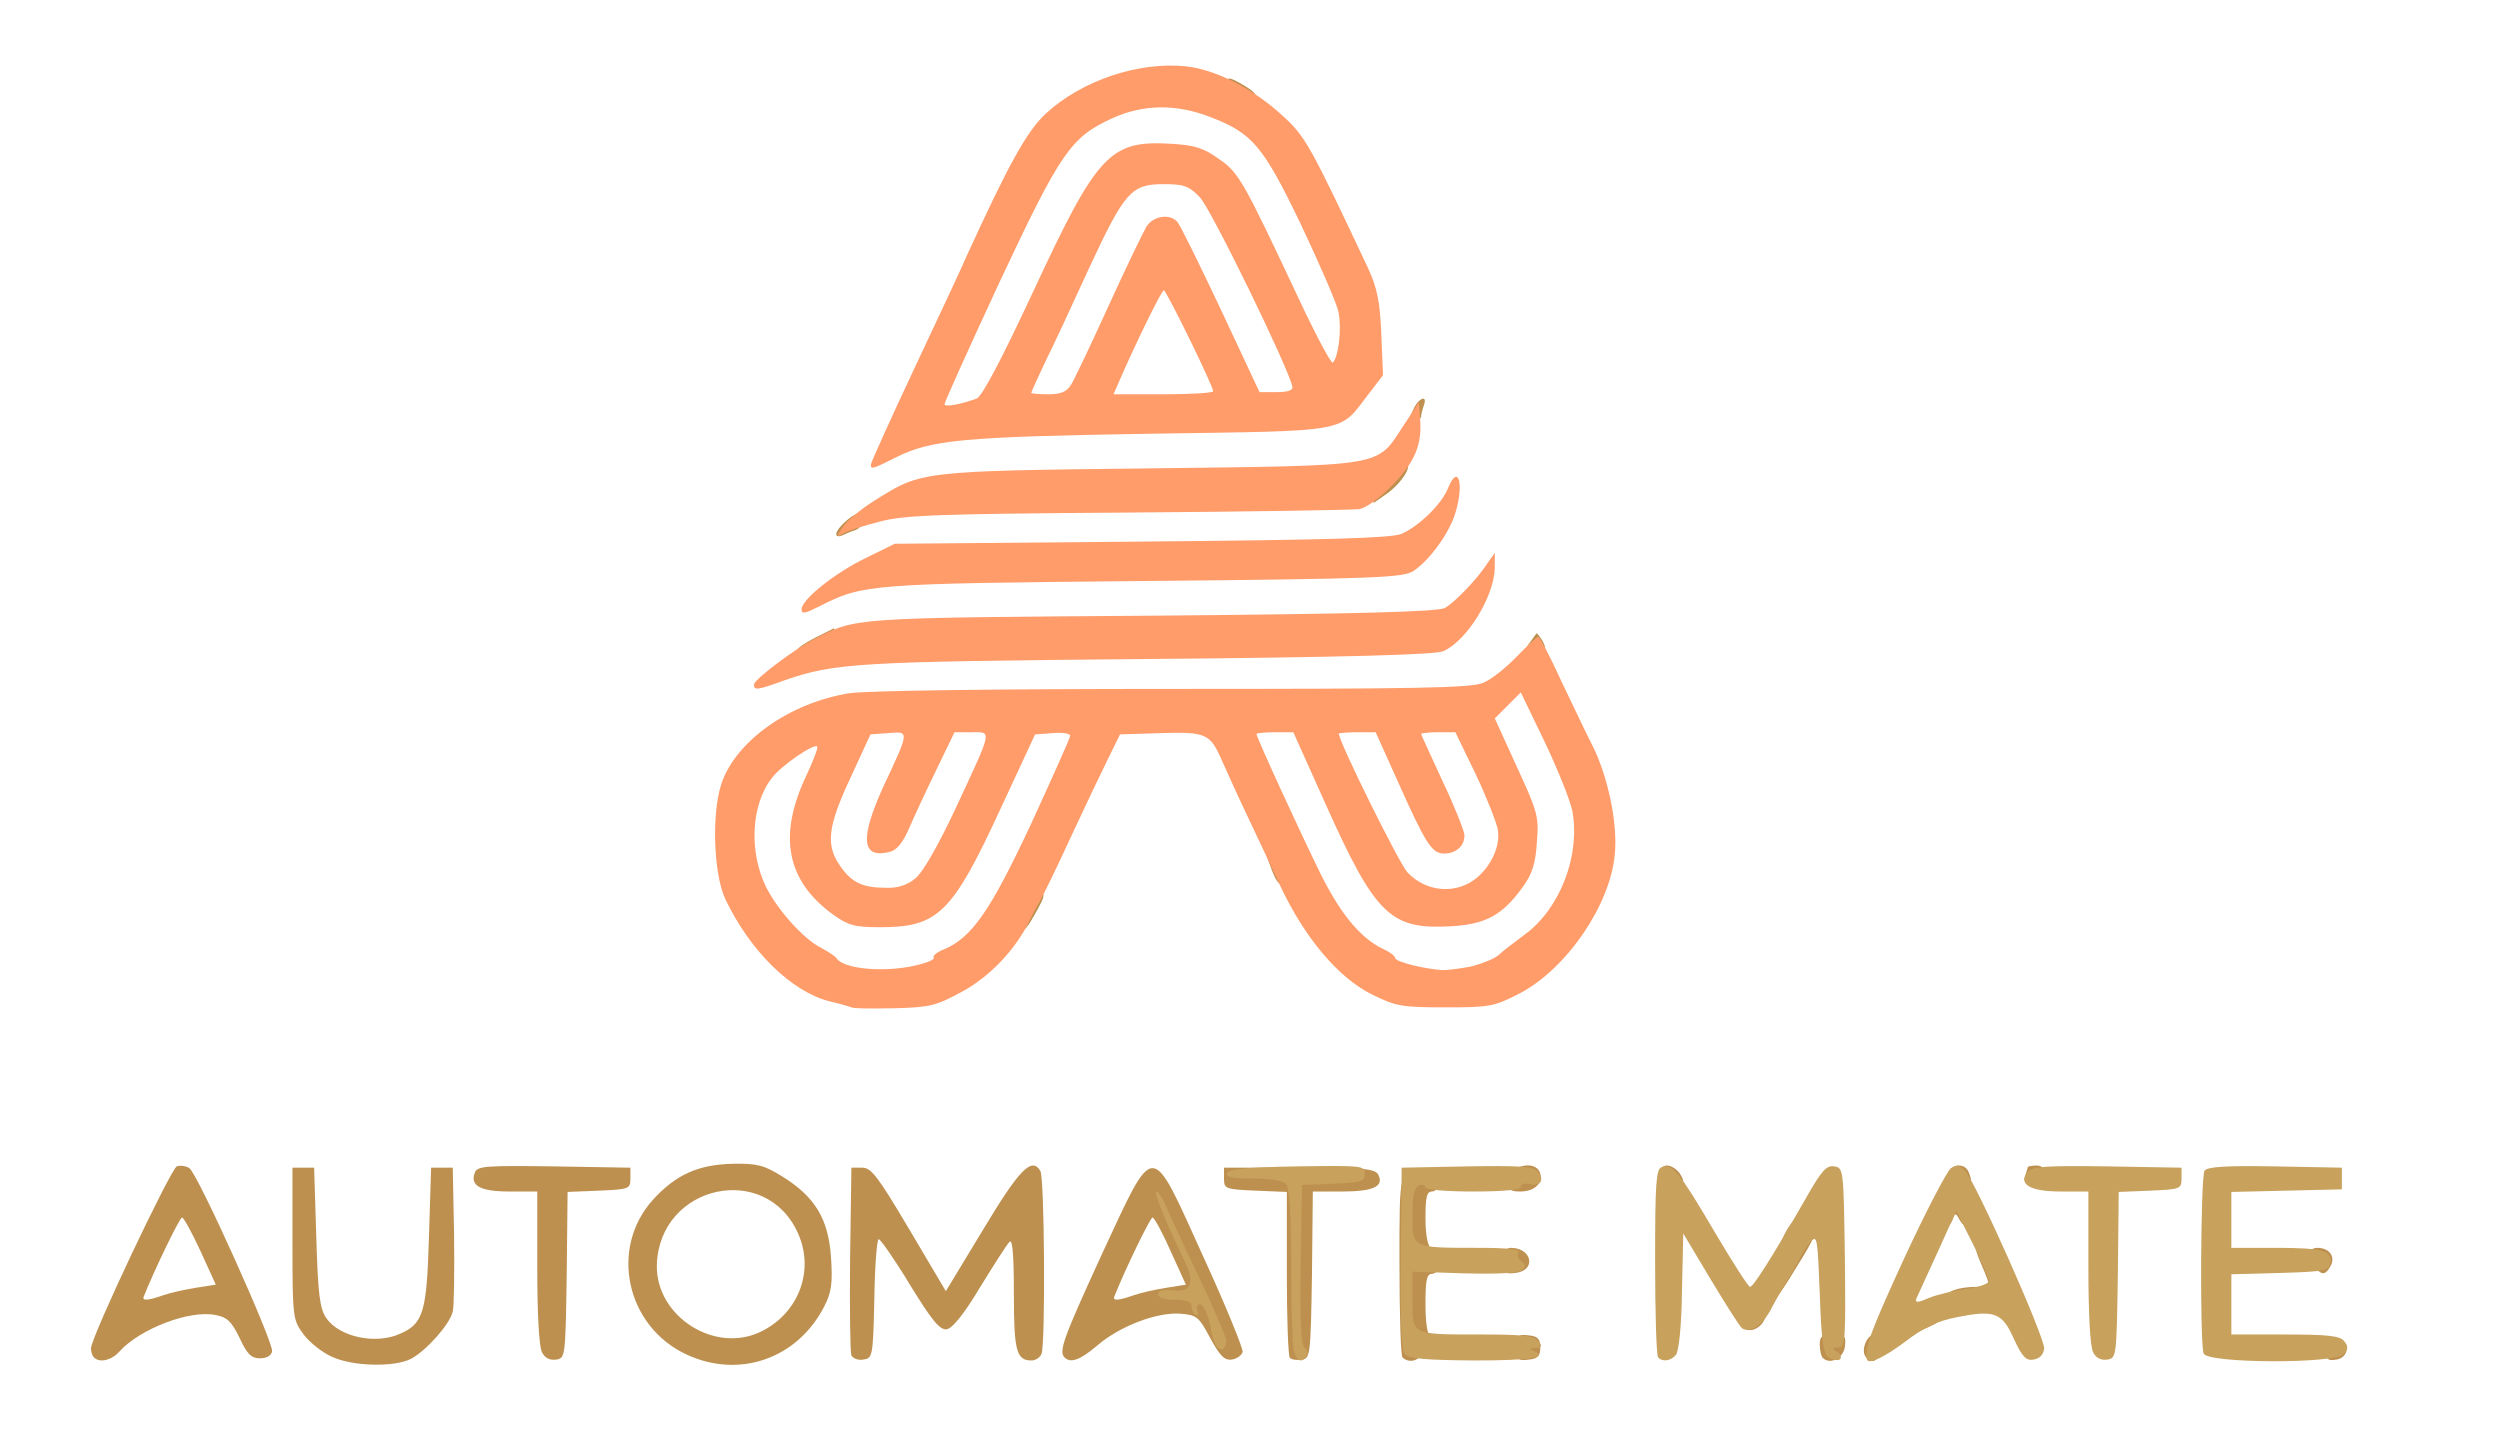 <?xml version="1.0" encoding="UTF-8" standalone="yes"?>
<svg version="1.0" xmlns="http://www.w3.org/2000/svg" width="577px" height="330px" viewBox="0 0 577 330" preserveAspectRatio="xMidYMid meet">
  <g fill="#be904f">
    <path d="M76.5 313.1 c-2.2 -1 -5.1 -3.3 -6.5 -5.2 -2.4 -3.3 -2.5 -3.8 -2.5 -20.9 l0 -17.5 2.5 0 2.5 0 0.5 16 c0.4 13.3 0.8 16.5 2.3 18.7 3 4.4 11.5 6.2 17.1 3.6 5.3 -2.3 6.1 -5 6.6 -22.3 l0.5 -16 2.5 0 2.5 0 0.3 15.5 c0.1 8.5 0 16.5 -0.3 17.7 -0.7 3 -6.1 9 -9.6 10.9 -3.9 2 -13.5 1.8 -18.4 -0.5z"/>
    <path d="M158.4 312.6 c-13.9 -6.5 -17.8 -24.5 -7.7 -35.7 5.3 -5.8 10.4 -8.1 18.4 -8.3 5.7 -0.1 7.2 0.3 11.4 2.9 7.6 4.7 10.7 9.8 11.3 18.7 0.4 6.1 0.1 8.1 -1.6 11.4 -6.2 12 -19.6 16.7 -31.8 11z m17.5 -5.4 c8.5 -4.3 12.1 -14 8.3 -22.5 -7.4 -16.7 -32 -11.3 -32.6 7.2 -0.3 12 13.6 20.8 24.3 15.3z"/>
    <path d="M21.7 313.3 c-0.4 -0.3 -0.7 -1.3 -0.7 -2.1 0 -2.6 18.4 -41.4 19.8 -42 0.8 -0.3 2.1 -0.1 2.9 0.4 1.9 1.2 19.5 40.3 19.1 42.3 -0.2 1 -1.3 1.6 -2.8 1.6 -2 0 -3 -1 -4.7 -4.7 -1.9 -3.9 -2.9 -4.8 -5.6 -5.3 -6 -1.2 -17.4 3.2 -22.1 8.4 -1.9 2.1 -4.6 2.7 -5.9 1.4z m16.1 -14.4 c1.7 -0.6 5.1 -1.3 7.5 -1.7 l4.5 -0.7 -3.5 -7.7 c-2 -4.3 -3.9 -7.8 -4.3 -7.8 -0.5 0 -6.3 11.9 -8.8 18.2 -0.5 1.1 0.9 1 4.6 -0.3z"/>
    <path d="M125.1 312.1 c-0.7 -1.2 -1.1 -9 -1.1 -19.5 l0 -17.6 -6.4 0 c-6.7 0 -9.2 -1.3 -8 -4.4 0.6 -1.5 2.6 -1.6 18.3 -1.4 l17.6 0.3 0 2.5 c0 2.4 -0.3 2.5 -7.2 2.8 l-7.3 0.3 -0.2 19.2 c-0.3 18.9 -0.3 19.2 -2.5 19.5 -1.4 0.2 -2.6 -0.4 -3.2 -1.7z"/>
    <path d="M196.5 312.8 c-0.3 -0.7 -0.4 -10.8 -0.3 -22.3 l0.3 -21 2.5 0 c2.1 0 3.6 2 10.9 14.3 l8.4 14.2 8.6 -14.2 c8.4 -14 11.2 -16.8 13.2 -13.6 1 1.5 1.2 39.8 0.3 42.2 -0.3 0.9 -1.4 1.6 -2.3 1.6 -3.5 0 -4.1 -2.1 -4.1 -15.4 0 -8.9 -0.3 -12.7 -1 -12 -0.6 0.6 -3.6 5.3 -6.8 10.5 -3.7 6.2 -6.4 9.5 -7.7 9.7 -1.6 0.2 -3.4 -2 -8.5 -10.3 -3.5 -5.8 -6.8 -10.5 -7.2 -10.5 -0.4 0 -0.9 6.2 -1 13.8 -0.3 13.4 -0.4 13.7 -2.6 14 -1.2 0.2 -2.4 -0.3 -2.7 -1z"/>
    <path d="M245.7 313.3 c-1.4 -1.4 -0.3 -4.4 8.6 -23.8 12.4 -26.6 11.1 -26.6 23.4 0.5 5.2 11.3 9.2 21.2 9.1 22 -0.2 0.8 -1.3 1.6 -2.5 1.8 -1.7 0.2 -2.7 -0.8 -5 -5 -2.6 -4.9 -3.1 -5.3 -6.9 -5.6 -5.4 -0.4 -14 2.9 -19.1 7.3 -4 3.4 -6.2 4.2 -7.6 2.8z m16.1 -14.4 c1.7 -0.6 5 -1.3 7.5 -1.7 l4.4 -0.7 -3.5 -7.7 c-1.9 -4.3 -3.8 -7.8 -4.2 -7.8 -0.5 0 -6.3 11.9 -8.8 18.2 -0.5 1.1 0.9 1 4.6 -0.3z"/>
    <path d="M297.7 313.4 c-0.4 -0.4 -0.7 -9.2 -0.7 -19.5 l0 -18.8 -7.2 -0.3 c-7 -0.3 -7.3 -0.4 -7.3 -2.8 l0 -2.5 17.3 0 c14.9 0 17.5 0.2 18.3 1.6 1.4 2.7 -1.1 3.9 -8.3 3.9 l-6.8 0 -0.2 19.3 c-0.3 18.5 -0.4 19.2 -2.3 19.5 -1.2 0.2 -2.4 0 -2.8 -0.4z"/>
    <path d="M323.7 313.3 c-0.4 -0.3 -0.7 -10 -0.7 -21.4 0 -22.6 -0.2 -21.9 6.1 -21.9 2.4 0 2.9 0.4 2.9 2.5 0 1.6 -0.6 2.5 -1.5 2.5 -1.2 0 -1.5 1.3 -1.5 6.1 0 4 0.5 6.5 1.5 7.5 0.8 0.9 1.5 2.4 1.5 3.5 0 1 -0.7 1.9 -1.5 1.9 -1.2 0 -1.5 1.4 -1.5 7 0 4 0.4 7 1 7 0.6 0 1 0.5 1 1 0 0.6 -0.7 1 -1.5 1 -0.8 0 -1.5 0.9 -1.5 2 0 2 -2.8 2.8 -4.3 1.3z"/>
    <path d="M350 311 c0 -2.8 0.3 -3.1 2.8 -2.8 2.1 0.2 2.7 0.8 2.7 2.8 0 2 -0.6 2.6 -2.7 2.8 -2.5 0.3 -2.8 0 -2.8 -2.8z"/>
    <path d="M420.7 313.4 c-0.4 -0.4 -0.7 -1.8 -0.7 -3.1 0 -1.9 0.5 -2.3 3.1 -2.3 2.7 0 3 0.3 2.7 2.8 -0.3 2.6 -3.4 4.3 -5.1 2.6z"/>
    <path d="M430.5 313 c-1 -1.6 0.5 -5 2.1 -5 0.9 0 1.4 1.1 1.4 3 0 3 -2.1 4.2 -3.5 2z"/>
    <path d="M537.2 311.8 c0.2 -1.5 1 -2.3 2.3 -2.3 3 0 2.7 3.9 -0.3 4.3 -2 0.3 -2.3 0 -2 -2z"/>
    <path d="M442 304.9 c0 -2.6 0.3 -2.9 3.5 -2.9 4.5 0 4.5 2 0 4.1 l-3.5 1.6 0 -2.8z"/>
    <path d="M402 305 c0 -1.6 0.7 -2 3 -2 2.8 0 3 0.2 2 2 -0.6 1.1 -2 2 -3 2 -1.3 0 -2 -0.7 -2 -2z"/>
    <path d="M407 298.5 c0 -1.9 0.6 -3.7 1.5 -4.2 0.7 -0.5 1.6 -2.4 1.8 -4.4 0.6 -5.4 5.7 -12 5.7 -7.4 0 0.8 0.9 1.5 1.9 1.5 1.7 0 1.2 1.3 -3.6 9 -3 5 -5.9 9 -6.4 9 -0.5 0 -0.9 -1.6 -0.9 -3.5z"/>
    <path d="M449 299.6 c0 -1.5 3 -2.6 7.3 -2.6 3.2 0 3.2 0 1.2 -4.7 -1.9 -4.5 -1.9 -4.3 0.9 -4.3 2.7 0 3.6 1.6 3.6 6.6 0 3 -0.3 3.4 -2.5 3.4 -1.6 0 -2.5 0.6 -2.5 1.5 0 1.1 -1.1 1.5 -4 1.5 -2.7 0 -4 -0.4 -4 -1.4z"/>
    <path d="M347 291.1 c0 -2.3 0.5 -3.1 1.8 -3.1 4.9 0.1 5.8 5.3 0.9 5.8 -2.4 0.3 -2.7 0 -2.7 -2.7z"/>
    <path d="M534.3 292.5 c-1.9 -2.1 -1.6 -4.5 0.5 -4.5 2.8 0 4.3 2 3.1 4.2 -1.2 2.1 -2 2.2 -3.6 0.3z"/>
    <path d="M448 279.5 c0 -3.3 0.2 -3.5 3.5 -3.5 3.3 0 3.5 0.2 3.5 3.5 0 3.7 -1.3 4.6 -2.8 1.9 -0.8 -1.5 -1 -1.5 -1.5 0 -1.1 2.8 -2.7 1.7 -2.7 -1.9z"/>
    <path d="M348 272.6 c0 -3.4 6.2 -5.1 7.4 -2 0.9 2.4 -1.2 4.4 -4.5 4.4 -2.4 0 -2.9 -0.4 -2.9 -2.4z"/>
    <path d="M383 271 c0 -1.2 0.7 -2 1.8 -2 0.9 0 2.3 0.9 3 2 1.1 1.8 1 2 -1.8 2 -2.3 0 -3 -0.4 -3 -2z"/>
    <path d="M450 271 c0 -2.4 3.5 -2.8 4.4 -0.4 0.9 2.3 0.8 2.4 -1.9 2.4 -1.8 0 -2.5 -0.5 -2.5 -2z"/>
    <path d="M467.4 271.4 c0.3 -0.9 0.6 -1.8 0.6 -2 0 -0.2 0.9 -0.4 2 -0.4 1.3 0 2 0.7 2 2 0 1.5 -0.7 2 -2.6 2 -2 0 -2.5 -0.4 -2 -1.6z"/>
    <path d="M235.2 210.8 c0.3 -3.9 0.6 -4.3 3.1 -4.6 3.3 -0.4 3.3 -0.1 0.5 4.9 -2.8 5.1 -4 4.9 -3.6 -0.3z"/>
    <path d="M294.6 203.1 c-0.3 -0.4 -1 -2 -1.5 -3.5 -1 -2.4 -0.8 -2.6 1.4 -2.6 2.2 0 2.5 0.4 2.5 3.5 0 3.3 -1.2 4.6 -2.4 2.6z"/>
    <path d="M184 150.1 c0 -0.5 1.9 -1.8 4.3 -3 l4.2 -2.1 0.3 2.1 c0.2 1.2 -0.2 2.6 -1 3 -1.7 1.2 -7.8 1.1 -7.8 0z"/>
    <path d="M353.1 148.3 c0.7 -1 1.4 -2 1.5 -2.1 0.1 -0.2 0.7 0.6 1.4 1.7 1 1.9 0.8 2.1 -1.6 2.1 -2.4 0 -2.5 -0.2 -1.3 -1.7z"/>
    <path d="M193 123.3 c0 -1.5 4.6 -5.4 5.3 -4.6 1.3 1.2 0.7 3.1 -1 3.7 -1 0.3 -2.4 0.9 -3 1.2 -0.7 0.3 -1.3 0.2 -1.3 -0.3z"/>
    <path d="M317 113.2 c0 -3.3 2.7 -6.2 5.8 -6.2 1.2 0 2.2 0.3 2.2 0.6 0 1.5 -2.3 4.5 -5 6.4 l-3 2.1 0 -2.9z"/>
    <path d="M326.2 94.5 c1.2 -2.7 3.4 -3.5 2.4 -0.9 -0.3 0.9 -0.6 2 -0.6 2.5 0 0.5 -0.7 0.9 -1.5 0.9 -1.2 0 -1.3 -0.4 -0.3 -2.5z"/>
    <path d="M283 20.5 c0 -3 0.3 -3 4.1 -0.8 3.8 2.3 3.7 3.3 -0.6 3.3 -3.1 0 -3.5 -0.3 -3.5 -2.5z"/>
  </g>
  <g fill="#c8a15d">
    <path d="M298.6 311.8 c-0.3 -1.3 -0.6 -10.2 -0.6 -19.9 0 -12.3 -0.4 -17.9 -1.2 -18.7 -0.7 -0.7 -4 -1.2 -7.6 -1.2 -4.6 0 -6.3 -0.3 -6 -1.2 0.4 -1 4.7 -1.4 16.1 -1.6 15.1 -0.2 15.7 -0.2 15.7 1.7 0 1.8 -0.8 2 -7.2 2.3 l-7.3 0.3 -0.3 18.4 c-0.2 13.1 0.1 18.7 0.9 19.2 0.6 0.4 0.8 1.2 0.5 1.8 -1.1 1.8 -2.3 1.3 -3 -1.1z"/>
    <path d="M324.3 312.6 c-0.9 -1 -1.1 -7.3 -1 -22.2 l0.2 -20.9 15.1 -0.3 c12.4 -0.2 15.3 0 16.3 1.2 1.7 2 0.6 3.5 -1.9 2.9 -1.1 -0.3 -2 0 -2 0.6 0 0.7 -3.6 1.1 -11 1.1 -6.4 0 -11 -0.4 -11 -1 0 -0.5 -0.7 -0.7 -1.5 -0.4 -1.1 0.5 -1.5 2.2 -1.5 6.9 0 7.5 -0.2 7.5 14.8 7.5 7.3 0 10.1 0.3 9.6 1.1 -0.3 0.6 0 1.5 0.7 2 1 0.6 1.1 1.1 0.2 2 -0.7 0.7 -5 1 -13.2 0.8 l-12.1 -0.4 0 6.6 c0 8.1 -0.4 7.9 16.1 7.9 9.1 0 11.9 0.3 12.9 1.5 1 1.2 0.9 1.5 -0.6 1.6 -1.1 0 -1.4 0.3 -0.6 0.6 3.9 1.6 -0.4 2.3 -13.5 2.3 -11.2 -0.1 -15.1 -0.4 -16 -1.4z"/>
    <path d="M382.7 313.3 c-0.4 -0.3 -0.7 -10.2 -0.7 -22 0 -18.1 0.2 -21.5 1.5 -21.9 2.4 -1 4 0.9 12.1 14.7 4.2 7.1 7.9 12.9 8.3 12.9 0.8 0 5.2 -7 13.1 -20.8 3.4 -6 4.6 -7.3 6.3 -7 2.2 0.3 2.2 0.6 2.5 21.1 0.2 19.2 0.1 20.7 -1.5 20.7 -1.5 0 -1.6 0.2 -0.3 1 0.8 0.5 1.1 1.2 0.7 1.7 -0.4 0.4 -1.6 0.2 -2.5 -0.3 -1.4 -0.9 -1.8 -3.4 -2.2 -14.9 -0.5 -12.7 -0.6 -13.6 -2.1 -11.9 -0.9 1.1 -1.9 2.6 -2.3 3.4 -0.3 0.8 -1.5 2.9 -2.5 4.5 -1.1 1.7 -2.9 4.9 -4.1 7.2 -2 4 -4.9 6.1 -6.9 4.9 -0.5 -0.3 -3.7 -5.4 -7.2 -11.2 l-6.4 -10.7 -0.3 13.3 c-0.1 7.8 -0.7 13.9 -1.4 14.7 -1.1 1.4 -3.1 1.7 -4.1 0.6z"/>
    <path d="M430.9 313.8 c-0.7 -2.4 0.8 -6.4 8.5 -23.2 5.1 -11 10 -20.4 10.9 -21 1.2 -0.8 2 -0.7 3.1 0.4 2.5 2.5 18.7 39 18.4 41.3 -0.2 1.4 -1.1 2.3 -2.5 2.5 -1.7 0.3 -2.6 -0.7 -4.5 -4.8 -2.7 -6.1 -4.5 -6.7 -13.1 -5 -4.6 0.9 -7.6 2.3 -11.9 5.6 -4.8 3.6 -8.5 5.4 -8.9 4.2z m22.9 -16.3 c2.8 -0.4 5.2 -1.2 5.2 -1.8 0 -0.7 -1.7 -4.6 -3.7 -8.7 l-3.8 -7.5 -4.3 9.5 c-2.4 5.2 -4.6 10.1 -4.9 10.7 -0.4 1 0.3 1 2.8 -0.1 1.9 -0.8 5.8 -1.7 8.7 -2.1z"/>
    <path d="M483.1 312.1 c-0.7 -1.2 -1.1 -9 -1.1 -19.5 l0 -17.6 -6.4 0 c-7.1 0 -9.9 -1.7 -7.6 -4.5 1.1 -1.3 4.1 -1.5 18.4 -1.3 l17.1 0.3 0 2.5 c0 2.4 -0.3 2.5 -7.2 2.8 l-7.3 0.3 -0.2 19.2 c-0.3 18.9 -0.3 19.2 -2.5 19.5 -1.4 0.2 -2.6 -0.4 -3.2 -1.7z"/>
    <path d="M508.6 312.4 c-0.9 -2.4 -0.7 -40.7 0.2 -42.2 0.7 -0.9 4.6 -1.2 16.3 -1 l15.4 0.3 0 2.5 0 2.5 -12.7 0.3 -12.8 0.3 0 6.4 0 6.5 10.3 0 c10.9 0 13.1 0.7 12.5 3.6 -0.3 1.7 -1.5 1.9 -11.6 2.2 l-11.2 0.3 0 6.9 0 7 12.4 0 c9.8 0 12.6 0.3 13.6 1.5 1 1.2 1 1.8 0 3 -1.9 2.3 -31.5 2.2 -32.4 -0.1z"/>
    <path d="M280.5 310.2 c-0.4 -0.9 -0.9 -2.4 -1 -3.2 -0.4 -3.1 -1.7 -6 -2.7 -6 -0.5 0 -0.7 0.7 -0.4 1.6 0.3 0.8 0.2 1.2 -0.4 0.9 -0.6 -0.3 -1 -1.3 -1 -2.1 0 -1 -1.2 -1.4 -3.8 -1.4 -2.5 0 -3.9 -0.5 -3.9 -1.3 0 -0.8 1.1 -1.1 3.4 -0.9 4.1 0.5 5.1 -1.5 3 -6.1 -5 -10.4 -7.5 -16.7 -6.8 -16.7 0.5 0 1.4 1.5 2.2 3.3 0.7 1.7 4.1 9.2 7.6 16.4 3.5 7.3 6.3 13.9 6.3 14.7 0 2.3 -1.7 2.8 -2.5 0.8z"/>
  </g>
  <g fill="#ff9c6a">
    <path d="M196.5 232.5 c-0.5 -0.2 -2.8 -0.9 -5.1 -1.4 -8.8 -2.3 -18.3 -11.6 -24 -23.6 -2.7 -5.7 -3.2 -19.7 -0.9 -26.6 3.3 -9.9 15.8 -18.7 29.5 -20.9 3.9 -0.6 33.3 -1 74.8 -1 55.9 0 68.8 -0.2 71.5 -1.4 1.8 -0.7 5.2 -3.4 7.7 -6 2.4 -2.5 4.7 -4.6 5 -4.6 0.4 0 2.8 4.6 5.4 10.3 2.7 5.6 5.8 12.2 7.1 14.7 3.6 7.1 5.9 18.1 5.2 25.1 -1 11.7 -11.1 26.5 -22 32.2 -5.9 3 -6.7 3.2 -17.2 3.2 -10.2 0 -11.4 -0.3 -16.9 -3 -7.8 -3.9 -15.5 -13.1 -21.1 -25 -2.3 -4.9 -5.9 -12.6 -8 -17 -2.1 -4.4 -4.5 -9.8 -5.5 -12 -2.7 -6.2 -3.6 -6.6 -14.1 -6.3 l-9.4 0.3 -2.7 5.5 c-1.5 3 -5.5 11.4 -8.8 18.5 -3.3 7.2 -6.5 13.7 -7 14.5 -0.5 0.8 -1.6 2.9 -2.4 4.5 -3.1 6.5 -9.1 12.9 -15.6 16.4 -5.9 3.2 -7.3 3.6 -15.5 3.8 -4.9 0.1 -9.4 0.1 -10 -0.2z m14.5 -9.6 c2.7 -0.6 4.8 -1.4 4.5 -1.9 -0.3 -0.4 0.8 -1.3 2.4 -1.9 6.4 -2.7 10.7 -8.9 20.1 -29 4.9 -10.7 9 -19.8 9 -20.3 0 -0.5 -1.8 -0.8 -4 -0.6 l-4.1 0.3 -7.9 17 c-11.2 24.3 -14.5 27.5 -27.8 27.5 -6 0 -7.4 -0.4 -10.9 -2.9 -10.8 -7.8 -12.8 -18.2 -6.2 -32.1 1.6 -3.4 2.8 -6.5 2.5 -6.7 -0.7 -0.8 -8.3 4.4 -10.4 7.2 -4.9 6.2 -5.4 17.2 -1.3 25.4 2.8 5.4 8.6 11.8 12.5 13.8 1.7 0.9 3.4 2 3.7 2.5 1.6 2.4 10.6 3.3 17.9 1.7z m128.8 0.1 c2.3 -0.6 5 -1.7 6 -2.5 0.9 -0.9 3.7 -3 6.1 -4.8 8.1 -5.9 12.9 -18.2 11 -28.5 -0.5 -2.5 -3.4 -9.7 -6.4 -16 l-5.5 -11.4 -3 3 -3 3 5.1 11.2 c4.9 10.6 5.1 11.6 4.6 17.5 -0.3 4.9 -1.1 7.3 -3.3 10.3 -4.7 6.5 -8.6 8.6 -16.9 9 -13.6 0.7 -17.1 -2.7 -28.5 -28.1 l-7.5 -16.7 -4.2 0 c-2.4 0 -4.3 0.2 -4.3 0.4 0 0.8 10.4 23.4 15 32.7 4.7 9.3 9.3 14.7 14.6 17.1 1.3 0.6 2.4 1.5 2.4 1.9 0 0.9 7.1 2.6 11 2.8 1.4 0 4.4 -0.4 6.8 -0.9z m1.4 -20.7 c3.2 -2.9 5.1 -7.3 4.5 -10.8 -0.3 -1.7 -2.6 -7.5 -5.1 -12.8 l-4.7 -9.7 -3.9 0 c-2.2 0 -4 0.2 -4 0.4 0 0.2 2.3 5.1 5 11 2.8 5.9 5 11.5 5 12.4 0 2.5 -2 4.2 -4.7 4.2 -2.8 0 -4.2 -2.1 -10.8 -16.9 l-5 -11.1 -4.2 0 c-2.4 0 -4.3 0.2 -4.3 0.3 0 1.9 13.9 29.9 15.8 32 4.5 4.8 11.7 5.2 16.4 1z m-129.9 0.4 c1.7 -1.4 5.1 -7.3 9.2 -16 8.7 -18.7 8.5 -17.7 3.7 -17.7 l-3.9 0 -4.1 8.5 c-2.3 4.7 -5.1 10.7 -6.3 13.5 -1.5 3.5 -2.9 5.2 -4.5 5.6 -6.6 1.7 -7 -3 -1.5 -15.1 6.1 -13 6 -12.7 1.1 -12.3 l-4.1 0.3 -4.6 10 c-5.3 11.3 -5.8 15.6 -2.3 20.5 2.6 3.7 5.1 4.9 10.5 4.9 2.7 0.1 4.9 -0.6 6.8 -2.2z"/>
    <path d="M174 158 c0 -1.1 9.2 -8.1 13.9 -10.5 9.8 -5 8.4 -4.9 78.1 -5.4 47.2 -0.4 66.1 -0.9 67.5 -1.8 2.3 -1.3 7.5 -6.7 9.8 -10.3 l1.7 -2.4 0 3.4 c-0.1 6.6 -6.4 16.9 -11.9 19.3 -1.8 0.8 -22 1.4 -68.1 1.8 -67.5 0.6 -72.2 0.9 -83.9 4.9 -6.3 2.3 -7.1 2.4 -7.1 1z"/>
    <path d="M185 140.6 c0 -2.2 7.7 -8.4 15 -11.9 l6.5 -3.2 57 -0.5 c43.6 -0.4 57.7 -0.8 60 -1.8 3.9 -1.7 9.1 -6.7 10.6 -10.3 2.6 -6.5 4 -0.8 1.5 6.4 -1.7 4.6 -5.9 10.2 -9.4 12.5 -2.4 1.5 -8 1.8 -62.2 2.3 -63.7 0.6 -64.8 0.7 -75 5.9 -3.2 1.6 -4 1.8 -4 0.6z"/>
    <path d="M194.6 121.5 c0.9 -1.3 4.2 -4.1 7.3 -6 10.8 -6.8 10.5 -6.8 63.6 -7.4 54.9 -0.7 52.1 -0.2 58.5 -10 l3.5 -5.3 0.3 4.5 c0.2 3.1 -0.3 5.9 -1.7 8.5 -2.3 4.5 -9.1 10.9 -12.3 11.7 -1.3 0.2 -25.2 0.6 -53.3 0.8 -44.3 0.3 -51.9 0.6 -57.5 2.1 -3.6 0.9 -7.3 2.1 -8.3 2.7 -1.7 0.9 -1.7 0.8 -0.1 -1.6z"/>
    <path d="M201 107.2 c0 -0.4 4.5 -10.4 10 -22.1 5.5 -11.7 11 -23.4 12.1 -26 9.6 -21 13.9 -28.9 18.4 -33 8.2 -7.5 21.2 -11.9 32.1 -10.8 6.9 0.7 15.5 5.1 22.2 11.2 5.5 5 6.4 6.6 20 35.5 2 4.4 2.7 7.5 3 15 l0.4 9.6 -3.3 4.3 c-7 9.1 -3.7 8.5 -50.2 9.2 -43.5 0.7 -50.9 1.4 -59 5.5 -5.4 2.7 -5.7 2.8 -5.7 1.6z m24.4 -15.2 c1.2 -0.4 5.7 -8.9 13.2 -25 14.8 -31.8 17.6 -34.7 32 -33.8 5 0.3 7.3 1 10.6 3.4 4.7 3.2 5.6 4.8 18.3 31.8 4.1 8.8 7.8 15.7 8.1 15.3 1.4 -1.4 2.1 -8 1.3 -11.8 -0.5 -2.2 -4.5 -11.3 -8.7 -20.2 -8.7 -18.1 -11.2 -21 -20.9 -24.7 -7.9 -3.1 -15.6 -2.9 -22.6 0.3 -9.6 4.4 -11.9 7.8 -26 37.8 -7 15.1 -12.7 27.7 -12.7 28.2 0 0.7 3.5 0.1 7.4 -1.3z m21.8 -3.2 c0.8 -1.3 4.7 -9.5 8.7 -18.3 4 -8.8 8 -17 8.7 -18.2 1.6 -2.5 5.5 -3.1 7.2 -1 0.6 0.7 5.1 9.8 10 20.2 l8.9 19 3.9 0 c2.6 0 3.8 -0.4 3.7 -1.2 -0.9 -4.4 -18.9 -41.3 -21.4 -43.8 -2.5 -2.6 -3.7 -3 -8.3 -3 -7.5 0 -9 1.7 -17.2 19.3 -3.7 8.1 -8.2 17.8 -10.1 21.6 -1.8 3.8 -3.3 7.1 -3.3 7.3 0 0.1 1.7 0.3 3.9 0.3 2.9 0 4.2 -0.5 5.3 -2.2z m32.8 1.5 c0 -1.2 -10.8 -23.3 -11.4 -23.3 -0.5 0 -6.8 12.9 -10.2 20.8 l-1.4 3.2 11.5 0 c6.3 0 11.5 -0.3 11.5 -0.7z"/>
  </g>
</svg>